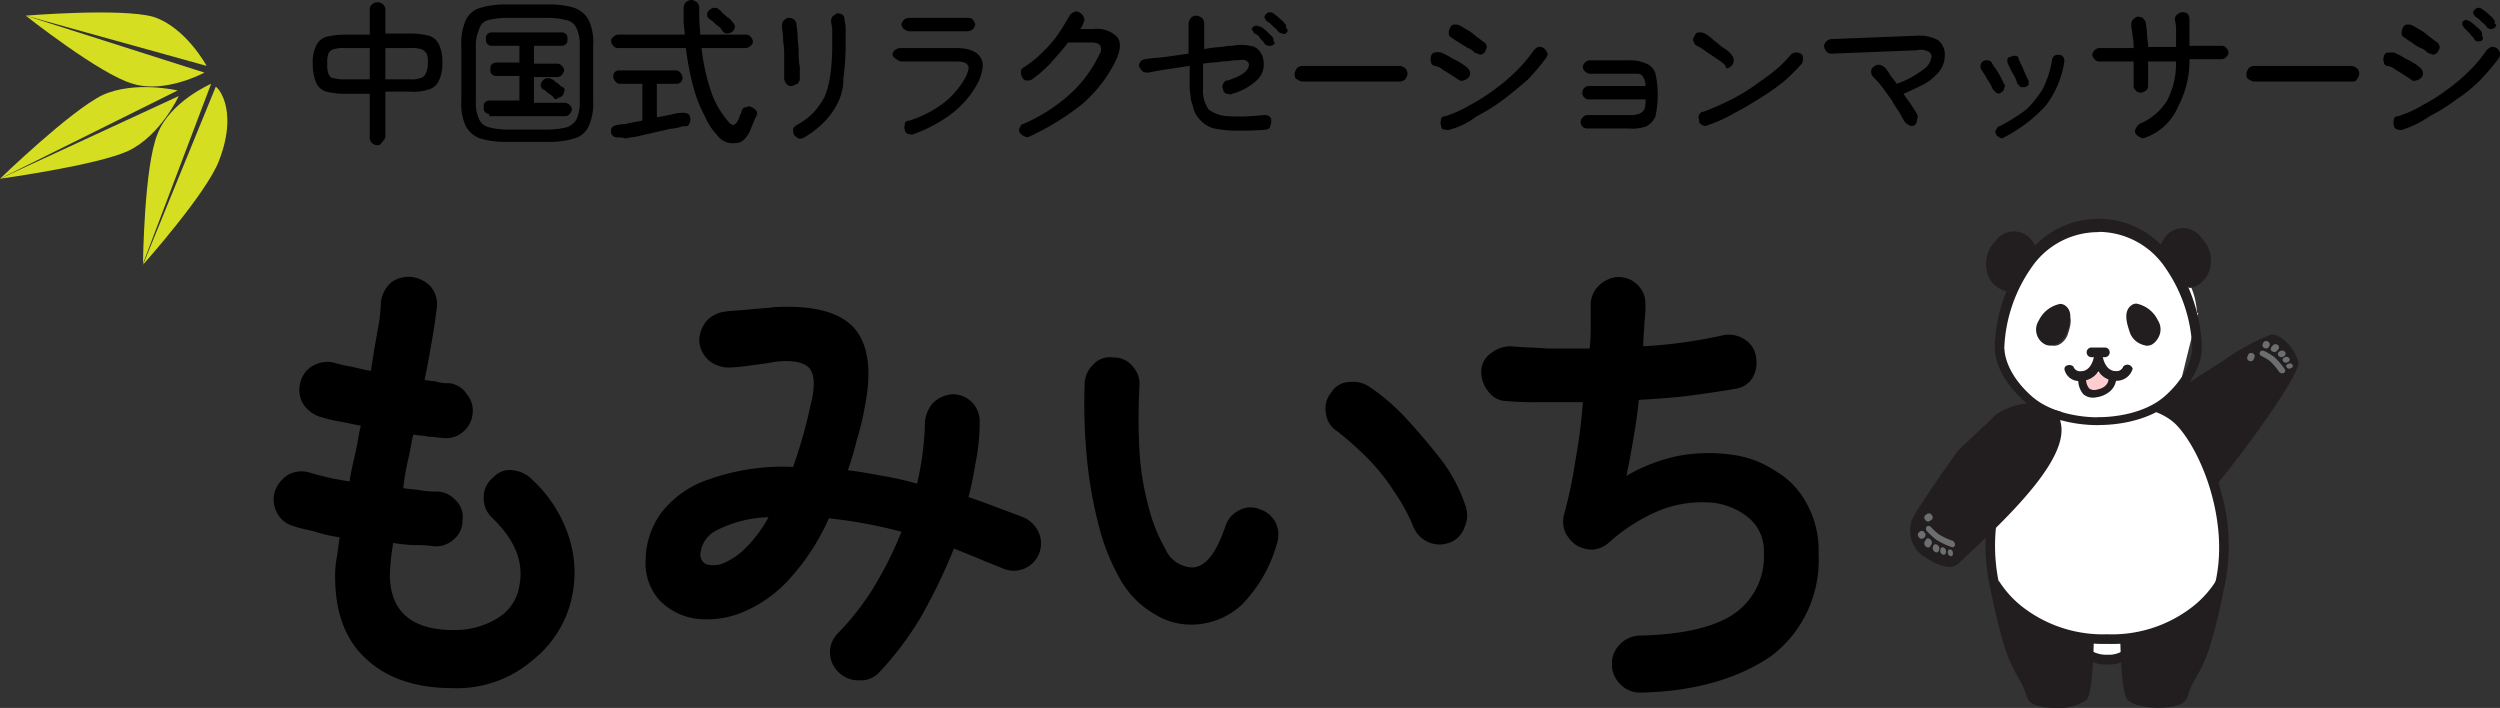 <?xml version="1.0" encoding="UTF-8"?> <svg xmlns="http://www.w3.org/2000/svg" width="223.8" height="63.377" viewBox="0 0 223.8 63.377"><rect x="0" y="0" width="223.8" height="63.377" fill="#333333" stroke="none"/><g id="footer_logo" transform="translate(0 -0.4)"><g id="グループ_10280" data-name="グループ 10280"><path id="パス_53032" data-name="パス 53032" d="M33.8,13.4a.694.694,0,0,1-.7-.6v-4H30.9a7.18,7.18,0,0,1-1.7-.2,1.419,1.419,0,0,1-.9-.8A4.31,4.31,0,0,1,28,6.1a3.233,3.233,0,0,1,.3-1.6,1.419,1.419,0,0,1,.9-.8,7.18,7.18,0,0,1,1.7-.2h2.2V1.2a.52.52,0,0,1,.2-.4.725.725,0,0,1,1,0,.758.758,0,0,1,.2.4V3.4h2.2a7.18,7.18,0,0,1,1.7.2,1.419,1.419,0,0,1,.9.8A3.506,3.506,0,0,1,39.6,6a3.506,3.506,0,0,1-.3,1.6,1.419,1.419,0,0,1-.9.8,4.164,4.164,0,0,1-1.7.2H34.5v4a.52.52,0,0,1-.2.4C34.1,13.3,34,13.4,33.8,13.4ZM30.9,7.5h2.2V4.7H30.9a3.083,3.083,0,0,0-1,.1.7.7,0,0,0-.5.4,2.22,2.22,0,0,0-.1.9,2.22,2.22,0,0,0,.1.9c.1.2.2.4.5.4A3.083,3.083,0,0,0,30.9,7.5Zm3.6,0h2.2a2.22,2.22,0,0,0,.9-.1.664.664,0,0,0,.5-.4,2,2,0,0,0,.2-.9,2.22,2.22,0,0,0-.1-.9,1,1,0,0,0-.5-.4,2.787,2.787,0,0,0-1-.1H34.5Z"></path><path id="パス_53033" data-name="パス 53033" d="M45.4,13.1a7.8,7.8,0,0,1-2.4-.3,2.365,2.365,0,0,1-1.3-1.1,4.744,4.744,0,0,1-.4-2.3V4.5a5,5,0,0,1,.4-2.3A2.03,2.03,0,0,1,43,1.1,7.8,7.8,0,0,1,45.4.8H49a7.8,7.8,0,0,1,2.4.3,2.365,2.365,0,0,1,1.3,1.1,4.744,4.744,0,0,1,.4,2.3V9.4a5,5,0,0,1-.4,2.3,2.03,2.03,0,0,1-1.3,1.1,7.8,7.8,0,0,1-2.4.3Zm0-1.1H49a7.18,7.18,0,0,0,1.7-.2,1.6,1.6,0,0,0,.9-.7,3.506,3.506,0,0,0,.3-1.6v-5a3.506,3.506,0,0,0-.3-1.6,1.272,1.272,0,0,0-.9-.7A7.18,7.18,0,0,0,49,2H45.4a7.18,7.18,0,0,0-1.7.2,1.085,1.085,0,0,0-.8.8,3.506,3.506,0,0,0-.3,1.6V9.5a3.506,3.506,0,0,0,.3,1.6,1.272,1.272,0,0,0,.9.7A6.267,6.267,0,0,0,45.4,12Zm-1.6-1.4a.52.52,0,0,1-.4-.2c-.1-.1-.1-.2-.1-.4s0-.3.1-.4a.52.52,0,0,1,.4-.2h2.7V7.2H44.4A.52.52,0,0,1,44,7c-.1-.1-.1-.2-.1-.4s0-.3.1-.4a.52.52,0,0,1,.4-.2h2.1V4.5H44a.52.52,0,0,1-.4-.2c-.1-.1-.1-.2-.1-.4s0-.3.1-.4a.52.52,0,0,1,.4-.2h6.3a.52.52,0,0,1,.4.2c.1.1.1.2.1.4s0,.3-.1.4a.52.52,0,0,1-.4.2H47.8V6.1h2.1a.52.52,0,0,1,.4.2.52.52,0,0,1,.2.4.758.758,0,0,1-.2.4.52.52,0,0,1-.4.2H47.8V9.6h2.8a.707.707,0,0,1,.6.6.758.758,0,0,1-.2.4.52.52,0,0,1-.4.2H43.8Zm5.8-1.4c-.1-.1-.1-.2-.3-.3-.1-.1-.3-.2-.4-.3s-.2-.2-.3-.2a.52.52,0,0,1-.2-.4.758.758,0,0,1,.2-.4.52.52,0,0,1,.4-.2c.2,0,.3,0,.4.1.1,0,.2.1.3.2s.3.2.4.3.2.2.3.2c.1.1.2.2.1.4a.52.52,0,0,1-.2.4c-.1.1-.2.1-.4.2A.187.187,0,0,1,49.6,9.2Z"></path><path id="パス_53034" data-name="パス 53034" d="M64.2,12.5a5.552,5.552,0,0,1-1.1-1.7,11.816,11.816,0,0,1-1-2.5,25.574,25.574,0,0,1-.7-3.6H55.3a.52.52,0,0,1-.4-.2.758.758,0,0,1-.2-.4.52.52,0,0,1,.2-.4.758.758,0,0,1,.4-.2h6c0-.4-.1-.8-.1-1.2V1.1a.764.764,0,0,1,.2-.5.764.764,0,0,1,.5-.2c.2,0,.3.1.5.2a.764.764,0,0,1,.2.5,17.724,17.724,0,0,0,.1,2.4h4.1a.52.52,0,0,1,.4.2.758.758,0,0,1,.2.4.52.52,0,0,1-.2.4.758.758,0,0,1-.4.2h-4a18.238,18.238,0,0,0,1,4.3,8.305,8.305,0,0,0,1.5,2.4c.3.3.5.2.7-.1.1-.2.2-.3.2-.5a1.69,1.69,0,0,0,.2-.5c.1-.2.2-.3.4-.3a.454.454,0,0,1,.5,0,1.38,1.38,0,0,1,.4.3.446.446,0,0,1,0,.5,4.876,4.876,0,0,0-.3.7c-.1.2-.2.5-.3.7-.3.6-.7,1-1.2,1A1.721,1.721,0,0,1,64.2,12.5Zm-8.8.2a.749.749,0,0,1-.5-.1.52.52,0,0,1-.2-.4c0-.2,0-.3.1-.4a.758.758,0,0,1,.4-.2,5.384,5.384,0,0,1,.8-.1q.6-.15,1.5-.3V7.9h-2a.52.52,0,0,1-.4-.2.758.758,0,0,1-.2-.4.6.6,0,0,1,.1-.4.52.52,0,0,1,.4-.2h5.1a.52.52,0,0,1,.4.2.758.758,0,0,1,.2.4.6.6,0,0,1-.1.4.52.52,0,0,1-.4.2H58.8v3q.9-.15,1.5-.3a3.217,3.217,0,0,1,.8-.1.9.9,0,0,1,.5.1.52.52,0,0,1,.2.4.9.9,0,0,1-.1.5c-.1.2-.2.2-.4.2a1.338,1.338,0,0,0-.5.1c-.3.1-.7.1-1.1.2s-.9.2-1.3.3-.9.2-1.3.3-.8.1-1.1.2A1.759,1.759,0,0,0,55.4,12.7ZM65.6,3.2a.764.764,0,0,1-.5.2.52.52,0,0,1-.4-.2,1.7,1.7,0,0,0-.6-.6,2.651,2.651,0,0,0-.6-.5.52.52,0,0,1-.2-.4.52.52,0,0,1,.2-.4.758.758,0,0,1,.4-.2c.2,0,.3,0,.4.1s.3.2.4.4c.2.1.3.3.5.4s.3.3.4.4a.758.758,0,0,1,.2.4A.758.758,0,0,1,65.6,3.2Z"></path><path id="パス_53035" data-name="パス 53035" d="M70.8,8.1a.52.52,0,0,1-.4-.2.764.764,0,0,1-.2-.5V5.1c0-.5-.1-.9-.1-1.3S70,3,70,2.8a.9.9,0,0,1,.1-.5,1.38,1.38,0,0,1,.4-.3.9.9,0,0,1,.5.1c.2.1.2.2.3.4,0,.3.1.6.1,1.1s.1.9.1,1.4a6.15,6.15,0,0,0,.1,1.4v1a.764.764,0,0,1-.2.5C71.1,8,71,8.1,70.8,8.1ZM72,12.7a.749.749,0,0,1-.5.1,1.38,1.38,0,0,1-.4-.3A.9.9,0,0,1,71,12c0-.2.2-.3.3-.4a5.826,5.826,0,0,0,1.5-1.1,7.1,7.1,0,0,0,1-1.4,7.756,7.756,0,0,0,.5-1.8,18.1,18.1,0,0,0,.2-2.5V3.5a3.75,3.75,0,0,0-.1-1.1.9.9,0,0,1,.1-.5c.1-.1.3-.2.4-.3a.9.9,0,0,1,.5.1.52.52,0,0,1,.2.4c0,.2.1.5.1.7V4.7a21.3,21.3,0,0,1-.2,2.7A4.767,4.767,0,0,1,75,9.6a6.57,6.57,0,0,1-1.2,1.7A8.622,8.622,0,0,1,72,12.7Z"></path><path id="パス_53036" data-name="パス 53036" d="M81.8,12.4c-.2.1-.3,0-.5,0-.2-.1-.3-.2-.3-.4-.1-.2,0-.3,0-.5s.2-.3.4-.3a10.105,10.105,0,0,0,3.1-1.6,7.551,7.551,0,0,0,2-2.4c.2-.5.3-.8.1-1-.1-.2-.5-.3-1-.3h-5a2.186,2.186,0,0,1-.5-.3c-.1-.1-.2-.2-.2-.3a.52.52,0,0,1,.2-.4.764.764,0,0,1,.5-.2h5c1.1,0,1.9.3,2.2.9.3.4.2,1.2-.2,2.1a8.613,8.613,0,0,1-2.3,2.8A13.066,13.066,0,0,1,81.8,12.4Zm-.4-9.2c-.2,0-.3-.1-.5-.2a.758.758,0,0,1-.2-.4.758.758,0,0,1,.2-.4.646.646,0,0,1,.5-.2h5.2c.2,0,.4,0,.5.2a.758.758,0,0,1,.2.4.758.758,0,0,1-.2.4.764.764,0,0,1-.5.2H81.4Z"></path><path id="パス_53037" data-name="パス 53037" d="M92.2,12.6a.454.454,0,0,1-.5,0,1.38,1.38,0,0,1-.4-.3.454.454,0,0,1,0-.5q.15-.3.3-.3a15.15,15.15,0,0,0,4.1-2.6,11.35,11.35,0,0,0,2.7-3.6.8.8,0,0,0,.1-.8q-.15-.3-.9-.3h-2c-.4.6-1,1.2-1.5,1.8a11.431,11.431,0,0,1-1.7,1.5.749.749,0,0,1-.5.1c-.2,0-.3-.1-.4-.3a.749.749,0,0,1-.1-.5c0-.2.1-.3.3-.4a10.1,10.1,0,0,0,1.6-1.3,10.7,10.7,0,0,0,1.4-1.6c.4-.6.7-1.1,1-1.6a.781.781,0,0,1,.4-.4.454.454,0,0,1,.5,0,.781.781,0,0,1,.4.4.454.454,0,0,1,0,.5c0,.1-.1.2-.1.3-.1.1-.1.2-.2.3h1.2a2.541,2.541,0,0,1,2.1.7c.4.5.3,1.2-.1,2.1a12.374,12.374,0,0,1-3,3.9A22.907,22.907,0,0,1,92.2,12.6Z"></path><path id="パス_53038" data-name="パス 53038" d="M113.4,12c-1.1.1-2,.1-2.8.1a10.074,10.074,0,0,1-1.9-.2,2.4,2.4,0,0,1-1.2-.7,2.361,2.361,0,0,1-.6-.9c-.1-.3-.2-.7-.3-1,0-.4-.1-.7-.1-1v-2c-.7.1-1.3.2-2,.3s-1.2.2-1.7.3a.9.9,0,0,1-.5-.1,1.381,1.381,0,0,1-.3-.4c-.1-.2,0-.3.1-.5a.758.758,0,0,1,.4-.2c.5-.1,1-.1,1.8-.2l2.1-.3V2.5c0-.2.1-.3.2-.5a.764.764,0,0,1,.5-.2c.2,0,.3.1.5.2a.764.764,0,0,1,.2.5V4.8a9.971,9.971,0,0,1,1.6-.2,4.4,4.4,0,0,1,.9-.1,4.047,4.047,0,0,1,2,.1,1.549,1.549,0,0,1,.8,1.2,1.918,1.918,0,0,1-.5,1.7,5.341,5.341,0,0,1-2.3,1.3c-.2.1-.3,0-.5,0-.2-.1-.3-.2-.3-.4a.454.454,0,0,1,0-.5c.1-.2.2-.3.4-.3,1.3-.4,1.9-.9,1.9-1.4,0-.2-.1-.3-.3-.4s-.5,0-1,0c-.2,0-.6.1-1.1.1-.5.1-1.1.1-1.7.2V8.3a2.887,2.887,0,0,0,.5,1.9,3.035,3.035,0,0,0,1.7.6,18.515,18.515,0,0,0,3.2-.1.9.9,0,0,1,.5.1.4.4,0,0,1,.2.4.9.9,0,0,1-.1.5C113.7,11.9,113.6,11.9,113.4,12Zm.6-7.6c-.1.1-.2.1-.4.1a.52.52,0,0,1-.4-.2c-.1-.2-.3-.3-.4-.5a1,1,0,0,0-.5-.4c-.1-.1-.1-.2-.2-.3s0-.2.1-.3a.367.367,0,0,1,.3-.1c.1,0,.2.1.4.1.1.1.3.2.5.4l.5.5c.1.1.1.2.1.4C114.2,4.2,114.1,4.3,114,4.4Zm1.2-1.1c-.1.1-.2.2-.4.1a.758.758,0,0,1-.4-.2c-.1-.2-.3-.3-.5-.5a1.756,1.756,0,0,0-.5-.4c-.1-.1-.1-.2-.2-.3a.367.367,0,0,1,.1-.3c.1-.1.2-.2.3-.2a.756.756,0,0,1,.4.1c.1.1.3.2.5.4s.4.3.5.5c.1.1.2.2.1.4A.247.247,0,0,1,115.2,3.3Z"></path><path id="パス_53039" data-name="パス 53039" d="M116.6,7.7c-.2,0-.3-.1-.5-.2s-.2-.3-.2-.5.1-.3.2-.5a.764.764,0,0,1,.5-.2h8.7c.2,0,.3.1.5.2a.764.764,0,0,1,.2.5c0,.2-.1.3-.2.5a.764.764,0,0,1-.5.2Z"></path><path id="パス_53040" data-name="パス 53040" d="M130.5,7.5a5.923,5.923,0,0,0-.6-.4c-.3-.2-.5-.3-.8-.5a1.329,1.329,0,0,0-.7-.3c-.2-.1-.3-.2-.3-.4-.1-.2,0-.3,0-.5.1-.2.2-.3.4-.3.2-.1.3,0,.5,0a5.9,5.9,0,0,1,.8.4c.3.2.6.3.9.5a4.233,4.233,0,0,1,.7.5.758.758,0,0,1,.2.4.551.551,0,0,1-.2.5.758.758,0,0,1-.4.2C130.8,7.7,130.7,7.6,130.5,7.5Zm-.7,4.5c-.2.1-.3,0-.5,0s-.3-.2-.3-.4c-.1-.2,0-.3,0-.5s.2-.3.4-.3a10.719,10.719,0,0,0,2.2-1,16.443,16.443,0,0,0,2.2-1.4,16.32,16.32,0,0,0,2-1.7,11.919,11.919,0,0,0,1.5-1.8,1.381,1.381,0,0,1,.4-.3.9.9,0,0,1,.5.1,1.38,1.38,0,0,1,.3.4c.1.2,0,.3-.1.5a23.146,23.146,0,0,1-1.6,1.9c-.7.6-1.4,1.2-2.2,1.8a15.763,15.763,0,0,1-2.4,1.5A6.759,6.759,0,0,1,129.8,12ZM132,5.1a1.538,1.538,0,0,0-.6-.4c-.3-.2-.5-.3-.8-.5a5.923,5.923,0,0,1-.6-.4c-.2-.1-.3-.2-.3-.4a.9.9,0,0,1,.1-.5c.1-.2.2-.3.4-.3a.9.9,0,0,1,.5.1c.2.1.5.3.7.4a5.547,5.547,0,0,1,.8.6c.3.2.5.4.7.5a.758.758,0,0,1,.2.4,1.69,1.69,0,0,1-.2.5.758.758,0,0,1-.4.2C132.3,5.2,132.2,5.2,132,5.1Z"></path><path id="パス_53041" data-name="パス 53041" d="M142.1,11.9a.568.568,0,0,1-.4-1,.52.52,0,0,1,.4-.2h3.7a2.22,2.22,0,0,0,.9-.1,1,1,0,0,0,.5-.4,2.219,2.219,0,0,0,.1-.9h-5.1a.52.52,0,0,1-.4-.2.6.6,0,0,1,.4-1h5.1a1.549,1.549,0,0,0-.2-.8.55.55,0,0,0-.5-.3h-4.3a.758.758,0,0,1-.4-.2.5.5,0,0,1,0-.8.52.52,0,0,1,.4-.2h3.5a3.506,3.506,0,0,1,1.6.3,1.419,1.419,0,0,1,.8.9,8.437,8.437,0,0,1,.2,1.9,9.2,9.2,0,0,1-.2,1.9,1.765,1.765,0,0,1-.8.9,3.664,3.664,0,0,1-1.6.2Z"></path><path id="パス_53042" data-name="パス 53042" d="M154.4,6.2a5.547,5.547,0,0,0-.8-.6l-.9-.6a3.508,3.508,0,0,0-.8-.5c-.2-.1-.2-.2-.3-.4s0-.3.1-.5.2-.3.4-.3a.9.9,0,0,1,.5.1,3.278,3.278,0,0,1,.8.6c.3.2.6.5.9.7a2.169,2.169,0,0,1,.7.6.758.758,0,0,1,.2.4,1.087,1.087,0,0,1-.1.5,1.381,1.381,0,0,1-.4.3C154.5,6.6,154.5,6.3,154.4,6.2Zm-1.5,5.4a.454.454,0,0,1-.5,0c-.2-.1-.3-.2-.3-.4s-.1-.3,0-.5.2-.3.4-.3a22.877,22.877,0,0,0,2.3-1A15.916,15.916,0,0,0,157,8.1c.7-.5,1.3-.9,1.9-1.4a9.16,9.16,0,0,0,1.4-1.4.758.758,0,0,1,.4-.2.9.9,0,0,1,.5.1.4.4,0,0,1,.2.4.9.9,0,0,1-.1.5,21.1,21.1,0,0,1-1.5,1.5,19.077,19.077,0,0,1-2.1,1.5c-.8.5-1.6,1-2.4,1.4A12.805,12.805,0,0,1,152.9,11.6Z"></path><path id="パス_53043" data-name="パス 53043" d="M171.4,11.6a.454.454,0,0,1-.5,0,1.38,1.38,0,0,1-.4-.3c-.1-.2-.3-.5-.5-.9a10.54,10.54,0,0,1-.7-1.1c-.3-.4-.5-.7-.8-1.1a7.272,7.272,0,0,0-.8-.9.764.764,0,0,1-.2-.5.52.52,0,0,1,.2-.4.764.764,0,0,1,.5-.2c.2,0,.3.1.5.2a4.233,4.233,0,0,1,.5.7c.2.3.4.5.6.8a8.563,8.563,0,0,0,2.4-1.3,1.551,1.551,0,0,0,.7-1.1.462.462,0,0,0-.3-.5,1.454,1.454,0,0,0-1-.1l-7.6.3a.551.551,0,0,1-.5-.2.758.758,0,0,1-.2-.4.551.551,0,0,1,.2-.5.758.758,0,0,1,.4-.2l7.6-.3a3.524,3.524,0,0,1,2,.4,1.678,1.678,0,0,1,.6,1.4,2.389,2.389,0,0,1-.5,1.4,4.735,4.735,0,0,1-1.3,1.1c-.6.3-1.2.6-1.9.9.2.3.5.7.7,1a9.226,9.226,0,0,1,.5.8.454.454,0,0,1,0,.5A.588.588,0,0,1,171.4,11.6Z"></path><path id="パス_53044" data-name="パス 53044" d="M179.1,8.7a.3.3,0,0,1-.4,0l-.3-.3a4.054,4.054,0,0,0-.5-.9,5.582,5.582,0,0,0-.5-.8.6.6,0,0,1-.1-.4.52.52,0,0,1,.2-.4.6.6,0,0,1,.4-.1.52.52,0,0,1,.4.2,2.092,2.092,0,0,0,.4.6c.1.2.3.5.4.7l.3.6a.3.3,0,0,1,0,.4C179.4,8.5,179.3,8.6,179.1,8.7Zm.3,4a.3.3,0,0,1-.4,0c-.1-.1-.3-.1-.3-.3a.3.3,0,0,1,0-.4c.1-.1.1-.3.3-.3a16.746,16.746,0,0,0,2.4-1.5,8.961,8.961,0,0,0,1.5-1.9,9.169,9.169,0,0,0,.8-2.5.52.52,0,0,1,.2-.4.6.6,0,0,1,.4-.1.52.52,0,0,1,.4.2.6.6,0,0,1,.1.4,8.549,8.549,0,0,1-1.7,4A13.352,13.352,0,0,1,179.4,12.7Zm1.9-4.5h-.4l-.3-.3a3.552,3.552,0,0,0-.4-.9,5.9,5.9,0,0,1-.4-.8.6.6,0,0,1-.1-.4.265.265,0,0,1,.3-.3.6.6,0,0,1,.4-.1.265.265,0,0,1,.3.3l.3.6c.1.2.2.5.3.7a3.329,3.329,0,0,0,.3.6V8A1.238,1.238,0,0,1,181.3,8.2Z"></path><path id="パス_53045" data-name="パス 53045" d="M192.1,12.7a.454.454,0,0,1-.5,0,1.38,1.38,0,0,1-.4-.3.454.454,0,0,1,0-.5,1.38,1.38,0,0,1,.3-.4A5.253,5.253,0,0,0,194,9.4a7.244,7.244,0,0,0,.8-3.5h-2.5V8.1a.52.52,0,0,1-.2.4.764.764,0,0,1-.5.2.52.52,0,0,1-.4-.2A.55.55,0,0,1,191,8V5.9h-3.1a.52.52,0,0,1-.4-.2.758.758,0,0,1-.2-.4.707.707,0,0,1,.6-.6H191a4.1,4.1,0,0,0-.1-1.1c0-.3-.1-.6-.1-.9a.749.749,0,0,1,.1-.5,1.381,1.381,0,0,1,.4-.3.9.9,0,0,1,.5.1,1.38,1.38,0,0,1,.3.4c0,.3.1.6.1,1s.1.8.1,1.2h2.5V3.3a3.749,3.749,0,0,0-.1-1.1.551.551,0,0,1,.2-.5.758.758,0,0,1,.4-.2.9.9,0,0,1,.5.1.758.758,0,0,1,.2.4V4.5h2.9a.52.52,0,0,1,.4.2.758.758,0,0,1,.2.4.707.707,0,0,1-.6.6H196a8.684,8.684,0,0,1-1,4.2A4.988,4.988,0,0,1,192.1,12.7Z"></path><path id="パス_53046" data-name="パス 53046" d="M201.8,7.7c-.2,0-.3-.1-.5-.2s-.2-.3-.2-.5.1-.3.2-.5a.764.764,0,0,1,.5-.2h8.7c.2,0,.3.1.5.2a.764.764,0,0,1,.2.5c0,.2-.1.3-.2.5s-.3.2-.5.2Z"></path><path id="パス_53047" data-name="パス 53047" d="M215.8,7.5a5.923,5.923,0,0,0-.6-.4c-.3-.2-.5-.3-.8-.5a1.329,1.329,0,0,0-.7-.3c-.2,0-.3-.2-.3-.4-.1-.2,0-.3,0-.5.1-.2.2-.3.4-.3h.5a5.9,5.9,0,0,1,.8.4c.3.2.6.3.9.5a4.234,4.234,0,0,1,.7.5.758.758,0,0,1,.2.4.551.551,0,0,1-.2.5.758.758,0,0,1-.4.2A.44.44,0,0,1,215.8,7.5Zm-.7,4.5c-.2.1-.3,0-.5,0-.2-.1-.3-.2-.3-.4-.1-.2,0-.3,0-.5s.2-.3.4-.3a10.719,10.719,0,0,0,2.2-1,16.443,16.443,0,0,0,2.2-1.4,16.32,16.32,0,0,0,2-1.7,11.919,11.919,0,0,0,1.5-1.8,1.381,1.381,0,0,1,.4-.3.9.9,0,0,1,.5.1,1.38,1.38,0,0,1,.3.4.9.9,0,0,1-.1.5,23.146,23.146,0,0,1-1.6,1.9,13.23,13.23,0,0,1-2.2,1.8,15.763,15.763,0,0,1-2.4,1.5A8.906,8.906,0,0,1,215.1,12Zm2.2-6.9a1.538,1.538,0,0,0-.6-.4,3.508,3.508,0,0,1-.8-.5,5.923,5.923,0,0,1-.6-.4c-.2-.1-.3-.2-.3-.4a.9.9,0,0,1,.1-.5c.1-.2.2-.3.4-.3a.9.9,0,0,1,.5.1c.2.1.5.3.7.4a5.547,5.547,0,0,1,.8.6c.3.2.5.4.7.5a.758.758,0,0,1,.2.4c0,.2-.1.3-.2.5a.758.758,0,0,1-.4.2C217.6,5.2,217.4,5.2,217.3,5.1ZM222.2,4c-.1.1-.2.1-.4.1-.1,0-.3-.1-.3-.2-.1-.2-.3-.3-.4-.5l-.5-.5c-.1-.1-.1-.2-.2-.3a.354.354,0,0,1,.4-.4c.1,0,.2.1.3.1.1.1.3.2.5.4s.4.3.5.5c.1.1.1.2.1.4C222.3,3.8,222.3,3.9,222.2,4Zm1.2-1.2a.5.5,0,0,1-.8,0c-.1-.2-.3-.3-.5-.5a1.756,1.756,0,0,0-.5-.4c-.1-.1-.1-.2-.2-.3a.367.367,0,0,1,.1-.3c.1-.1.2-.2.3-.2a.756.756,0,0,1,.4.1c.1.1.3.2.5.4s.4.3.5.5c.1.1.2.2.1.4C223.5,2.6,223.5,2.7,223.4,2.8Z"></path></g><g id="グループ_10281" data-name="グループ 10281"><path id="パス_53048" data-name="パス 53048" d="M40.5,62c-3.3,0-5.9-.9-7.7-2.6C30.9,57.7,30,55.2,30,52a8.17,8.17,0,0,1,.1-1.4q.15-.9.3-2.1a14.191,14.191,0,0,1-2.2-.5c-.7-.2-1.4-.3-1.9-.5a2.292,2.292,0,0,1-1.5-1.2,2.491,2.491,0,0,1-.2-1.9,2.891,2.891,0,0,1,1.2-1.5,2.491,2.491,0,0,1,1.9-.2,24.482,24.482,0,0,0,3.6.8c.1-.8.3-1.6.5-2.5.2-.8.3-1.7.5-2.5-.7-.1-1.4-.3-2.1-.4-.6-.1-1.2-.3-1.6-.4a2.891,2.891,0,0,1-1.5-1.2,2.491,2.491,0,0,1-.2-1.9,2.292,2.292,0,0,1,1.2-1.5,2.491,2.491,0,0,1,1.9-.2,13.044,13.044,0,0,0,1.3.3c.6.1,1.2.3,1.9.4q.3-1.95.6-3.6a14.753,14.753,0,0,0,.3-2.6,2.842,2.842,0,0,1,.9-1.7,2.623,2.623,0,0,1,1.9-.5,2.842,2.842,0,0,1,1.7.9,2.506,2.506,0,0,1,.5,1.9c-.1.7-.2,1.6-.4,2.7s-.4,2.4-.7,3.7c.4.1.9.1,1.2.2a3.4,3.4,0,0,0,1,.1,2.145,2.145,0,0,1,1.6,1,2.273,2.273,0,0,1,.5,1.8,2.358,2.358,0,0,1-.9,1.6,2.273,2.273,0,0,1-1.8.5c-.3,0-.7-.1-1.2-.1-.4-.1-.9-.1-1.4-.2-.2.8-.3,1.6-.5,2.4a20.024,20.024,0,0,0-.4,2.4c.6.1,1.1.1,1.6.2a7.084,7.084,0,0,0,1.4.1,2.289,2.289,0,0,1,1.7.8,2.016,2.016,0,0,1,.6,1.8,2.136,2.136,0,0,1-.8,1.7,2.333,2.333,0,0,1-1.8.6,9.7,9.7,0,0,0-1.7-.1,13.664,13.664,0,0,1-1.9-.2,22.184,22.184,0,0,0-.3,2.8c0,3.3,1.9,5,5.7,5a7.236,7.236,0,0,0,4-1.1,4.094,4.094,0,0,0,1.9-2.9c.4-2.1-.4-4.1-2.5-6.1a2.41,2.41,0,0,1-.7-1.8,2.271,2.271,0,0,1,.9-1.8,1.918,1.918,0,0,1,1.7-.6,2.716,2.716,0,0,1,1.7.8,11.912,11.912,0,0,1,3.2,4.8,10.321,10.321,0,0,1,.5,5.2,9.754,9.754,0,0,1-3.5,6.1A10.39,10.39,0,0,1,40.5,62Z"></path><path id="パス_53049" data-name="パス 53049" d="M75.1,60.6a2.465,2.465,0,0,1-.8-1.7,2.41,2.41,0,0,1,.7-1.8A23.35,23.35,0,0,0,78.2,53a33.332,33.332,0,0,0,2.5-5,42.963,42.963,0,0,0-6.5-1.2,20.155,20.155,0,0,1-3.5,5.4,11.7,11.7,0,0,1-4.2,3,8.39,8.39,0,0,1-4.1.6,5.724,5.724,0,0,1-3.3-1.6,4.924,4.924,0,0,1-1.3-3.7,7.294,7.294,0,0,1,1.4-4.2,8.945,8.945,0,0,1,4.3-3A19.8,19.8,0,0,1,71,42.2a45.038,45.038,0,0,0,1.6-5.7c.4-1.6.3-2.7-.2-3.2s-1.6-.7-3.1-.5c-.5.1-1.2.2-2,.3a19.092,19.092,0,0,1-2,.2,2.792,2.792,0,0,1-1.8-.6,2.588,2.588,0,0,1-.9-1.7,2.792,2.792,0,0,1,.6-1.8,2.588,2.588,0,0,1,1.7-.9c.6-.1,1.3-.1,2.2-.2s1.6-.1,2.1-.2q5.25-.3,7.2,1.8c1.3,1.4,1.7,3.8,1,7.2a24.6,24.6,0,0,1-.7,2.9,27.584,27.584,0,0,1-.8,2.7c1,.1,2,.3,3.1.5a28.17,28.17,0,0,1,3.1.7,27.412,27.412,0,0,0,.5-2.8,24.622,24.622,0,0,0,.2-2.6,2.875,2.875,0,0,1,.7-1.8,2.716,2.716,0,0,1,1.7-.8,2.4,2.4,0,0,1,2.5,2.5,18.412,18.412,0,0,1-.3,3.3c-.2,1.1-.4,2.3-.7,3.4.9.3,1.7.6,2.5.9l2.4.9A2.731,2.731,0,0,1,93,48.1a2.442,2.442,0,0,1-3.2,3.2c-.7-.3-1.5-.6-2.2-.9s-1.5-.6-2.2-.9a50.934,50.934,0,0,1-3,6.2,28.481,28.481,0,0,1-3.7,4.9,2.193,2.193,0,0,1-1.7.7A2.49,2.49,0,0,1,75.1,60.6ZM64.8,50.8a6.1,6.1,0,0,0,2-1.4,11.838,11.838,0,0,0,2-2.7,10.845,10.845,0,0,0-4.7,1.2A2.61,2.61,0,0,0,62.7,50a.937.937,0,0,0,.5.9A2.274,2.274,0,0,0,64.8,50.8Z"></path><path id="パス_53050" data-name="パス 53050" d="M107.1,56.3a6.183,6.183,0,0,1-3.7-.9,8.354,8.354,0,0,1-3.1-3.1,19.079,19.079,0,0,1-1.9-4.7,38.035,38.035,0,0,1-1.1-6.2,50,50,0,0,1-.2-6.7,2.491,2.491,0,0,1,.8-1.7,2.016,2.016,0,0,1,1.8-.6,2.136,2.136,0,0,1,1.7.8A2.333,2.333,0,0,1,102,35a54.188,54.188,0,0,0,0,5.7,24.9,24.9,0,0,0,.8,5,15.044,15.044,0,0,0,1.5,3.8,2.752,2.752,0,0,0,2.4,1.7c1.2,0,2.2-1.3,3-3.7a2.365,2.365,0,0,1,1.2-1.4,2.108,2.108,0,0,1,1.9-.1,2.365,2.365,0,0,1,1.4,1.2,2.51,2.51,0,0,1,.1,1.9,12.617,12.617,0,0,1-3.1,5.4A6.641,6.641,0,0,1,107.1,56.3ZM129.7,49a2.484,2.484,0,0,1-1.9-.1,2.539,2.539,0,0,1-1.3-1.4,15.875,15.875,0,0,0-1.7-3.1,17.554,17.554,0,0,0-2.4-3,29.107,29.107,0,0,0-2.7-2.4,2.145,2.145,0,0,1-1-1.6,2.237,2.237,0,0,1,.5-1.9,1.922,1.922,0,0,1,1.6-.9,2.623,2.623,0,0,1,1.9.5,18.77,18.77,0,0,1,3.4,3c1.1,1.2,2.1,2.4,3.1,3.7a14.454,14.454,0,0,1,2,3.9,2.51,2.51,0,0,1-.1,1.9A2.171,2.171,0,0,1,129.7,49Z"></path><path id="パス_53051" data-name="パス 53051" d="M146.9,62.4a2.41,2.41,0,0,1-1.8-.7,2.5,2.5,0,0,1-.8-1.8,2.41,2.41,0,0,1,.7-1.8,2.5,2.5,0,0,1,1.8-.8c4-.1,6.8-.8,8.5-2a6.21,6.21,0,0,0,2.6-5.4,3.871,3.871,0,0,0-1.3-3.1,6.173,6.173,0,0,0-3.3-1.4,10.4,10.4,0,0,0-4.5.6,15.821,15.821,0,0,0-4.8,3,2.513,2.513,0,0,1-1.4.6,2.822,2.822,0,0,1-1.5-.4,2.94,2.94,0,0,1-1-1.2,2.573,2.573,0,0,1-.1-1.5,37.964,37.964,0,0,0,1-4.7,49.864,49.864,0,0,0,.7-5.4h-3.8a29.123,29.123,0,0,1-3.1-.1,2.036,2.036,0,0,1-1.6-.9,2.792,2.792,0,0,1-.6-1.8,2.037,2.037,0,0,1,.9-1.6,2.792,2.792,0,0,1,1.8-.6c.9.1,2,.1,3.2.2h3.8a16.232,16.232,0,0,0,.1-2.1V27.8a2.41,2.41,0,0,1,.7-1.8,2.716,2.716,0,0,1,1.7-.8,2.41,2.41,0,0,1,1.8.7,2.342,2.342,0,0,1,.7,1.7,10.9,10.9,0,0,1-.1,1.7c0,.6-.1,1.3-.1,2.1a43.072,43.072,0,0,0,7.2-1,2.56,2.56,0,0,1,1.9.4,2.145,2.145,0,0,1,1,1.6,2.67,2.67,0,0,1-.3,1.8,2.151,2.151,0,0,1-1.5,1c-1.2.2-2.5.4-4,.6s-3.1.3-4.7.4c-.1,1.2-.3,2.4-.5,3.6s-.4,2.2-.6,3.2a15.159,15.159,0,0,1,4.7-1.8,14.888,14.888,0,0,1,4.7-.1,9.242,9.242,0,0,1,4,1.5,7.387,7.387,0,0,1,2.8,3,8.677,8.677,0,0,1,1,4.4,10.764,10.764,0,0,1-4.2,9.1C155.7,61.1,151.8,62.3,146.9,62.4Z"></path></g><g id="グループ_10282" data-name="グループ 10282"><path id="パス_53052" data-name="パス 53052" d="M18.5,6.3s-1.9-3.5-4.8-4.4c-2.9-.8-11.4-.1-11.4-.1Z" fill="#d6de22"></path><path id="パス_53053" data-name="パス 53053" d="M18.3,6.9s-3.5,1.9-6.4,1C9,7.1,2.3,1.8,2.3,1.8Z" fill="#d6de22"></path><path id="パス_53054" data-name="パス 53054" d="M18.9,7.9s-3.7,1.6-4.8,4.5C12.9,15.3,12.8,24,12.8,24Z" fill="#d6de22"></path><path id="パス_53055" data-name="パス 53055" d="M19.3,8.2c-.1-.3,2.2,1.7.3,6.6-1.1,2.9-6.8,9.3-6.8,9.3Z" fill="#d6de22"></path><path id="パス_53056" data-name="パス 53056" d="M15.9,8.5s-3.8-.9-6.7.4C6.3,10.3,0,16.4,0,16.4Z" fill="#d6de22"></path><path id="パス_53057" data-name="パス 53057" d="M16,9s-1.6,3.5-4.5,4.9C8.7,15.2,0,16.4,0,16.4Z" fill="#d6de22"></path></g><g id="手を振るパンダ" transform="translate(171.043 18.449)"><g id="グループ_10288" data-name="グループ 10288" transform="translate(21.425 11.9)"><g id="グループ_10287" data-name="グループ 10287"><path id="パス_53098" data-name="パス 53098" d="M382.6,193.961c1.281-.7,4.16-2.613,6.646-4.177a18.938,18.938,0,0,1,4.2-2.285c1.038,0,2.077,1.269,2.423,2.423s-6.115,9.692-7.269,10.961a5.9,5.9,0,0,1-4.846-1.5" transform="translate(-382.6 -187.5)" fill="#221e1f"></path><g id="グループ_10286" data-name="グループ 10286" transform="translate(8.696 0.58)"><path id="パス_53099" data-name="パス 53099" d="M554.541,214.459a.331.331,0,0,1-.179-.138,5.415,5.415,0,0,0-.819-.952,4.548,4.548,0,0,0-.733-.433.268.268,0,0,1-.15-.358.3.3,0,0,1,.4-.092,5.268,5.268,0,0,1,.894.542,6.162,6.162,0,0,1,.935,1.085.23.23,0,0,1-.11.346.334.334,0,0,1-.237,0Z" transform="translate(-551.52 -211.589)" fill="#6c6e70"></path><path id="パス_53100" data-name="パス 53100" d="M557.255,198.2a.02.02,0,0,1-.012-.006.279.279,0,0,1-.19-.346l.058-.138a.284.284,0,0,1,.381-.127.279.279,0,0,1,.19.346l-.058.138a.294.294,0,0,1-.369.133Z" transform="translate(-555.671 -197.552)" fill="#6c6e70"></path><path id="パス_53101" data-name="パス 53101" d="M570.126,203.149a.579.579,0,0,1-.086-.04.25.25,0,0,1-.081-.369l.15-.179a.321.321,0,0,1,.415-.035.25.25,0,0,1,.081.369l-.15.179a.308.308,0,0,1-.329.075Z" transform="translate(-567.797 -202.182)" fill="#6c6e70"></path><path id="パス_53102" data-name="パス 53102" d="M581.319,212.852a.358.358,0,0,1-.133-.081.24.24,0,0,1,0-.369l.092-.069a.335.335,0,0,1,.427.04.24.24,0,0,1,0,.369l-.092.069a.314.314,0,0,1-.294.04Z" transform="translate(-578.345 -211.425)" fill="#6c6e70"></path><path id="パス_53103" data-name="パス 53103" d="M588.508,222.489a.326.326,0,0,1-.138-.092.208.208,0,0,1,.046-.323l.1-.058a.313.313,0,0,1,.381.075.208.208,0,0,1-.046.323l-.1.058a.3.3,0,0,1-.242.017Z" transform="translate(-585.141 -220.571)" fill="#6c6e70"></path><path id="パス_53104" data-name="パス 53104" d="M594.155,232.742a.271.271,0,0,1-.144-.11.186.186,0,0,1,.092-.277l.11-.046a.275.275,0,0,1,.329.11.186.186,0,0,1-.092.277l-.11.046a.255.255,0,0,1-.185,0Z" transform="translate(-590.482 -230.288)" fill="#6c6e70"></path><path id="パス_53105" data-name="パス 53105" d="M533.556,216.749h-.006a.278.278,0,0,1-.2-.346l.081-.213a.288.288,0,0,1,.375-.138.278.278,0,0,1,.2.346l-.081.213a.289.289,0,0,1-.369.138Z" transform="translate(-533.339 -214.964)" fill="#6c6e70"></path></g></g></g><path id="パス_53106" data-name="パス 53106" d="M280.377,658.458s.012.646.046,1.483l-.1.006a2.693,2.693,0,0,1-1.558.375,2.868,2.868,0,0,1-1.615-.4H277.1c.035-.819.046-1.442.046-1.442l.006-.075a14.383,14.383,0,0,0,1.61.075h.058c.317,0,.629-.006.935-.023Z" transform="translate(-261.154 -619.314)" fill="#fff"></path><path id="パス_53107" data-name="パス 53107" d="M134.4,288.594l1.056.017h.087c.606-.006,4.177.035,6.006,2.048a15.81,15.81,0,0,1,3.11,6.15,17.009,17.009,0,0,1,.358,8.3l-.063-.012a11.16,11.16,0,0,1-9.046,4.881c-.3.017-.612.023-.935.023h-.058a14.42,14.42,0,0,1-1.61-.075,11.076,11.076,0,0,1-8.371-4.771l-.11.029a17.31,17.31,0,0,1,.329-8.365,14.835,14.835,0,0,1,3.133-6.144C130.334,288.513,134.4,288.594,134.4,288.594Z" transform="translate(-117.313 -270.842)" fill="#fff"></path><path id="パス_53108" data-name="パス 53108" d="M323.1,579.581a11.16,11.16,0,0,0,9.046-4.881l.063.012c-.023.086-.04.173-.063.26,0,0-.513,2.758-1.206,5.008-.831,2.706-1.667,3.121-2.025,4.627-.231.981-3.865.865-4.615.173-.323-.294-.467-2.285-.531-3.71-.035-.836-.046-1.483-.046-1.483Z" transform="translate(-304.5 -540.443)" fill="#221e1f"></path><path id="パス_53109" data-name="パス 53109" d="M131.11,575.6a11.058,11.058,0,0,0,8.371,4.771l-.006.075s-.012.623-.046,1.442c-.063,1.431-.208,3.45-.531,3.75-.75.692-4.385.808-4.615-.173-.358-1.506-1.194-1.927-2.025-4.627-.692-2.25-1.206-5.008-1.206-5.008-.017-.069-.035-.138-.052-.2Z" transform="translate(-123.483 -541.291)" fill="#221e1f"></path><path id="パス_53110" data-name="パス 53110" d="M135.585,573.056a12.668,12.668,0,0,1-7.811-2.492,9.9,9.9,0,0,1-2.423-2.573.431.431,0,1,1,.75-.427,9.12,9.12,0,0,0,2.227,2.342,11.748,11.748,0,0,0,7.252,2.29h.185a11.738,11.738,0,0,0,7.408-2.342,9.106,9.106,0,0,0,2.2-2.342.431.431,0,0,1,.75.427,9.725,9.725,0,0,1-2.417,2.6,12.591,12.591,0,0,1-7.817,2.521h-.179a.809.809,0,0,0-.121-.006Z" transform="translate(-118.104 -533.463)" fill="#221e1f"></path><path id="パス_53111" data-name="パス 53111" d="M123.206,309.184a5.826,5.826,0,0,1-1.615-.2,1.281,1.281,0,0,1-1-.848,5.639,5.639,0,0,0-.7-1.592,13.3,13.3,0,0,1-1.321-3.006c-.663-2.158-1.171-4.806-1.217-5.036a17.138,17.138,0,0,1,.138-8.233,15.623,15.623,0,0,1,3.375-6.877c2.158-2.273,6.265-2.215,6.438-2.21l1.044.017c.306-.012,4.338-.1,6.415,2.186a16.5,16.5,0,0,1,3.271,6.577,17.188,17.188,0,0,1,.231,8.521c-.04.225-.554,2.879-1.217,5.036a13.3,13.3,0,0,1-1.321,3.006,5.639,5.639,0,0,0-.7,1.592,1.281,1.281,0,0,1-1,.848c-1.229.375-3.6.219-4.333-.456-.156-.144-.444-.41-.617-3.063-.081-1.235-.1-2.429-.1-2.44a.436.436,0,0,1,.427-.438h.006a.435.435,0,0,1,.433.427c0,.012.017,1.119.087,2.29a8.143,8.143,0,0,0,.363,2.6,5.561,5.561,0,0,0,3.369.283c.392-.1.508-.225.519-.254a6.4,6.4,0,0,1,.79-1.823,12.4,12.4,0,0,0,1.24-2.833c.675-2.2,1.188-4.933,1.194-4.961,0-.012.006-.017.006-.029,1.408-5.423-1.015-11.8-3.306-14.313-1.846-2.031-5.717-1.9-5.758-1.9h-.023l-1.056-.017c-.04,0-3.9-.052-5.792,1.944a14.74,14.74,0,0,0-3.161,6.484,16.3,16.3,0,0,0-.138,7.817c0,.012.006.023.006.035.006.029.519,2.758,1.194,4.961a12.664,12.664,0,0,0,1.24,2.833,6.4,6.4,0,0,1,.79,1.823c.012.029.121.15.519.254a5.561,5.561,0,0,0,3.369-.283,8.408,8.408,0,0,0,.363-2.608c.075-1.177.087-2.279.087-2.29a.433.433,0,0,1,.865.012c0,.012-.017,1.206-.1,2.44-.173,2.654-.462,2.919-.617,3.063a4.491,4.491,0,0,1-2.7.663Z" transform="translate(-110.214 -263.856)" fill="#221e1f"></path><path id="パス_53112" data-name="パス 53112" d="M272.425,678.347a3.239,3.239,0,0,1-1.875-.49.433.433,0,1,1,.513-.7,2.558,2.558,0,0,0,1.356.317,2.409,2.409,0,0,0,1.3-.288l-.006.006.525.687a2.956,2.956,0,0,1-1.812.467Z" transform="translate(-254.818 -636.913)" fill="#221e1f"></path><g id="グループ_10289" data-name="グループ 10289" transform="translate(-0.043 18.013)"><path id="パス_53113" data-name="パス 53113" d="M7.3,294.521c.894-1.206,5.544-2.4,6.063-.006.283,1.3-1.015-2.983.012.185s-4.148,8.238-9.133,12.848c-.41.375-1.31.49-2.844-.531a2.785,2.785,0,0,1-1.281-3.4,5.56,5.56,0,0,1,.519-.94c1.108-1.777,3.583-5.25,3.583-5.25" transform="translate(0.043 -293.132)" fill="#221e1f"></path><path id="パス_53114" data-name="パス 53114" d="M26.94,485.523a.4.4,0,0,1,.081.237.217.217,0,0,1-.294.208,6.335,6.335,0,0,1-1.367-.646,5.922,5.922,0,0,1-.831-.756.333.333,0,0,1-.052-.427.274.274,0,0,1,.4.052,5.454,5.454,0,0,0,.675.623,5.925,5.925,0,0,0,1.2.571.324.324,0,0,1,.19.138Z" transform="translate(-23.009 -473.058)" fill="#6c6e70"></path><path id="パス_53115" data-name="パス 53115" d="M12.576,492.029a.306.306,0,0,1,0,.41l-.115.092a.285.285,0,0,1-.4-.1.31.31,0,0,1-.012-.421l.115-.092a.285.285,0,0,1,.4.1l.012.012Z" transform="translate(-11.281 -480.406)" fill="#6c6e70"></path><path id="パス_53116" data-name="パス 53116" d="M22.41,503.629a.342.342,0,0,1,.046.358l-.121.2c-.075.127-.242.133-.381.017a.357.357,0,0,1-.115-.433l.121-.2c.075-.127.242-.133.381-.017a.444.444,0,0,1,.069.075Z" transform="translate(-20.544 -491.337)" fill="#6c6e70"></path><path id="パス_53117" data-name="パス 53117" d="M35.4,512.8a.346.346,0,0,1,.063.312l-.035.11a.225.225,0,0,1-.352.1.385.385,0,0,1-.185-.421l.035-.11a.225.225,0,0,1,.352-.1.362.362,0,0,1,.121.11Z" transform="translate(-32.861 -499.98)" fill="#6c6e70"></path><path id="パス_53118" data-name="パス 53118" d="M46.9,517.512a.364.364,0,0,1,.069.248l-.023.115a.2.2,0,0,1-.294.138.362.362,0,0,1-.208-.364l.023-.115a.2.2,0,0,1,.294-.138.391.391,0,0,1,.138.115Z" transform="translate(-43.757 -504.436)" fill="#6c6e70"></path><path id="パス_53119" data-name="パス 53119" d="M58.788,520.678a.324.324,0,0,1,.063.185l-.006.121a.174.174,0,0,1-.231.167.315.315,0,0,1-.219-.3l.006-.121a.174.174,0,0,1,.231-.167.28.28,0,0,1,.156.115Z" transform="translate(-55.024 -507.433)" fill="#6c6e70"></path><path id="パス_53120" data-name="パス 53120" d="M22.589,464.763l.006.006a.291.291,0,0,1-.017.41l-.185.127a.3.3,0,0,1-.4-.127.291.291,0,0,1,.017-.41l.185-.127a.3.3,0,0,1,.392.121Z" transform="translate(-20.654 -454.715)" fill="#6c6e70"></path></g><path id="パス_53121" data-name="パス 53121" d="M145.246,7.461a9.1,9.1,0,0,1,5.308,1.627,6.378,6.378,0,0,1,.842.764,10.6,10.6,0,0,1,1.505,2.073,6.658,6.658,0,0,1,.938,3.117l.118.016c-.657,2.326-1.8,7.164-1.8,7.164a7.369,7.369,0,0,1-2.359,1.4,15.716,15.716,0,0,1-3.948.682h-.017l-1.14-.016a15.4,15.4,0,0,1-3.988-.654,7.369,7.369,0,0,1-2.359-1.4,5.558,5.558,0,0,1-1.8-2.8c-.33-1.339.3-3.3,0-4.364l.118-.016a6.645,6.645,0,0,1,.938-3.112A10.6,10.6,0,0,1,139.1,9.869a6.379,6.379,0,0,1,.842-.764,9.1,9.1,0,0,1,5.308-1.627ZM149.8,17.9a1.157,1.157,0,0,0,.393-1.649c-.32-.671-1.365-1.512-1.853-1.209-.618.385-.337,1.264-.112,1.941C148.425,17.577,149.127,18.231,149.8,17.9Zm-7.526-.907c.225-.676.505-1.556-.112-1.941-.489-.3-1.533.539-1.853,1.21a1.156,1.156,0,0,0,.393,1.649C141.376,18.242,142.072,17.588,142.274,16.994Z" transform="translate(-128.215 -5.096)" fill="#fff"></path><path id="パス_53122" data-name="パス 53122" d="M4.167,1.506l.035.04a6.6,6.6,0,0,0-.865.8A11.117,11.117,0,0,0,1.79,4.524L1.634,4.5C.942,4.5-1.146,2.874.827.751A1.87,1.87,0,0,1,4.167,1.506Z" transform="translate(7.111 3.507) rotate(-3)" fill="#221e1f"></path><path id="パス_53123" data-name="パス 53123" d="M389.681,11.076c1.973,2.123-.115,3.75-.808,3.75l-.156.017a11.168,11.168,0,0,0-1.552-2.175,6.606,6.606,0,0,0-.865-.8l.035-.04A1.872,1.872,0,0,1,389.681,11.076Z" transform="translate(-364.054 -7.529)" fill="#221e1f"></path><path id="パス_53124" data-name="パス 53124" d="M342.51,145.582a1.228,1.228,0,0,1-.4,1.731c-.692.346-1.408-.34-1.615-.963-.231-.71-.519-1.633.115-2.036C341.108,144,342.175,144.878,342.51,145.582Z" transform="translate(-320.633 -134.823)" fill="#221e1f"></path><path id="パス_53125" data-name="パス 53125" d="M201.364,147.513a1.228,1.228,0,0,1-.4-1.731c.329-.7,1.4-1.587,1.9-1.269.635.4.346,1.327.115,2.036C202.771,147.173,202.056,147.859,201.364,147.513Z" transform="translate(-189.237 -135.012)" fill="#221e1f"></path><path id="パス_53126" data-name="パス 53126" d="M196.983,143.333h0a1.139,1.139,0,0,1-.513-.121,1.492,1.492,0,0,1-.537-2.111,2.716,2.716,0,0,1,1.915-1.5.783.783,0,0,1,.4.11c.837.531.456,1.679.231,2.371a1.766,1.766,0,0,1-1.5,1.252Zm.865-3.161a2.241,2.241,0,0,0-1.39,1.171c-.213.456-.271,1.079.271,1.35a.57.57,0,0,0,.254.063,1.209,1.209,0,0,0,.952-.86c.242-.744.427-1.431.006-1.7a.146.146,0,0,0-.092-.023Z" transform="translate(-184.47 -130.445)" fill="#221e1f"></path><path id="パス_53127" data-name="パス 53127" d="M118.945,8.354a2.28,2.28,0,0,1-1.688-1.494,2.853,2.853,0,0,1,.675-2.983,2,2,0,0,1,2.488-.7,2.04,2.04,0,0,1,1.2,1.777.406.406,0,0,1-.415.4.42.42,0,0,1-.364-.462,1.24,1.24,0,0,0-.732-.929,1.277,1.277,0,0,0-1.61.5,1.978,1.978,0,0,0-.53,2.048,1.594,1.594,0,0,0,.976.975.438.438,0,0,1,0,.871Z" transform="translate(-110.351 -0.33)" fill="#221e1f"></path><path id="パス_53128" data-name="パス 53128" d="M337.089,142.938a1.749,1.749,0,0,1-1.5-1.258c-.225-.687-.6-1.835.231-2.371a.731.731,0,0,1,.4-.11,2.716,2.716,0,0,1,1.915,1.5,1.492,1.492,0,0,1-.537,2.111,1.074,1.074,0,0,1-.513.127Zm-.865-3.161a.146.146,0,0,0-.092.023c-.421.271-.237.958.006,1.7a1.225,1.225,0,0,0,.952.86.57.57,0,0,0,.254-.063c.542-.271.485-.894.271-1.35a2.241,2.241,0,0,0-1.39-1.171Z" transform="translate(-316.002 -130.068)" fill="#221e1f"></path><path id="パス_53129" data-name="パス 53129" d="M131.818,11.913c-.231,0-.427-.25-.433-.57a14.544,14.544,0,0,1,2.628-7.779A7.913,7.913,0,0,1,140.551-.03a.259.259,0,0,1,.081-.016A7.869,7.869,0,0,1,147.3,3.548a14.665,14.665,0,0,1,2.628,7.779c-.006.32-.208.578-.445.57s-.427-.281-.422-.6a13.473,13.473,0,0,0-2.4-6.959,7.232,7.232,0,0,0-5.88-3.21h-.006a.4.4,0,0,1-.133.023,7.223,7.223,0,0,0-5.984,3.2,13.465,13.465,0,0,0-2.4,6.959c.006.32-.185.594-.422.6Z" transform="translate(-123.866 1.581)" fill="#221e1f"></path><path id="パス_53130" data-name="パス 53130" d="M382.041,8.249a.435.435,0,0,1,0-.865,1.618,1.618,0,0,0,.976-.975,1.988,1.988,0,0,0-.53-2.048,1.269,1.269,0,0,0-1.61-.5,1.243,1.243,0,0,0-.732.929.424.424,0,0,1-.364.462.41.41,0,0,1-.415-.4,2.04,2.04,0,0,1,1.2-1.777,2,2,0,0,1,2.488.7,2.853,2.853,0,0,1,.675,2.983,2.29,2.29,0,0,1-1.688,1.488Z" transform="translate(-357.016 -0.519)" fill="#221e1f"></path><path id="パス_53131" data-name="パス 53131" d="M147.585,174.6a.4.4,0,0,1,.433.34c.006.089.058,2.247-2.624,4.643-2.313,2.07-5.819,2.149-6.535,2.144a.415.415,0,0,1-.081.009c-.167,0-4.124.121-6.656-2.144-2.676-2.4-2.624-4.555-2.624-4.643a.406.406,0,0,1,.444-.34.4.4,0,0,1,.421.359c0,.028-.023,1.986,2.4,4.154,2.036,1.823,5.243,1.916,5.871,1.916h.006a.641.641,0,0,1,.133-.014c.035,0,3.726.1,5.975-1.911,2.428-2.172,2.4-4.135,2.4-4.154a.4.4,0,0,1,.421-.359Z" transform="translate(-121.96 -161.73)" fill="#221e1f"></path><path id="パス_53132" data-name="パス 53132" d="M275.073,208.165h-1.24a.433.433,0,0,1,0-.865h1.24a.433.433,0,0,1,0,.865Z" transform="translate(-257.667 -194.239)" fill="#221e1f"></path><g id="グループ_10290" data-name="グループ 10290" transform="translate(14.999 15.126)"><path id="パス_53133" data-name="パス 53133" d="M265.817,243.365a5.587,5.587,0,0,0,1.16-.265l.075.225s-.029,1.281-1.794,1.644-1.425-1.679-1.425-1.679l-.133-.11" transform="translate(-263.526 -243.1)" fill="#ffccd0"></path><path id="パス_53134" data-name="パス 53134" d="M263.5,248.653a2.369,2.369,0,0,1-1.183.508,1.341,1.341,0,0,1-1.171-.271,2,2,0,0,1-.444-1.54.418.418,0,0,1,.387-.352.289.289,0,0,1,.306.329,1.387,1.387,0,0,0,.265,1.033.719.719,0,0,0,.635.127c1.108-.185,1.108-.912,1.1-.946a.411.411,0,0,1,.34-.392.3.3,0,0,1,.358.277,1.621,1.621,0,0,1-.594,1.229Z" transform="translate(-260.686 -246.772)" fill="#221e1f"></path></g><path id="パス_53135" data-name="パス 53135" d="M240.809,220.277a1.334,1.334,0,0,1-1.471-1.01.331.331,0,0,1,.277-.387.515.515,0,0,1,.519.115v-.006a.628.628,0,0,0,.675.421c.9,0,1.131-1.148,1.131-1.16a.438.438,0,0,1,.427-.352h0a.438.438,0,0,1,.427.352c.012.046.242,1.148,1.131,1.148a.622.622,0,0,0,.675-.421v.006a.516.516,0,0,1,.519-.138.539.539,0,0,1,.323.335,1.491,1.491,0,0,1-1.517,1.085,1.838,1.838,0,0,1-1.552-.854,1.854,1.854,0,0,1-1.563.865Z" transform="translate(-225.567 -204.227)" fill="#221e1f"></path></g></g></svg> 